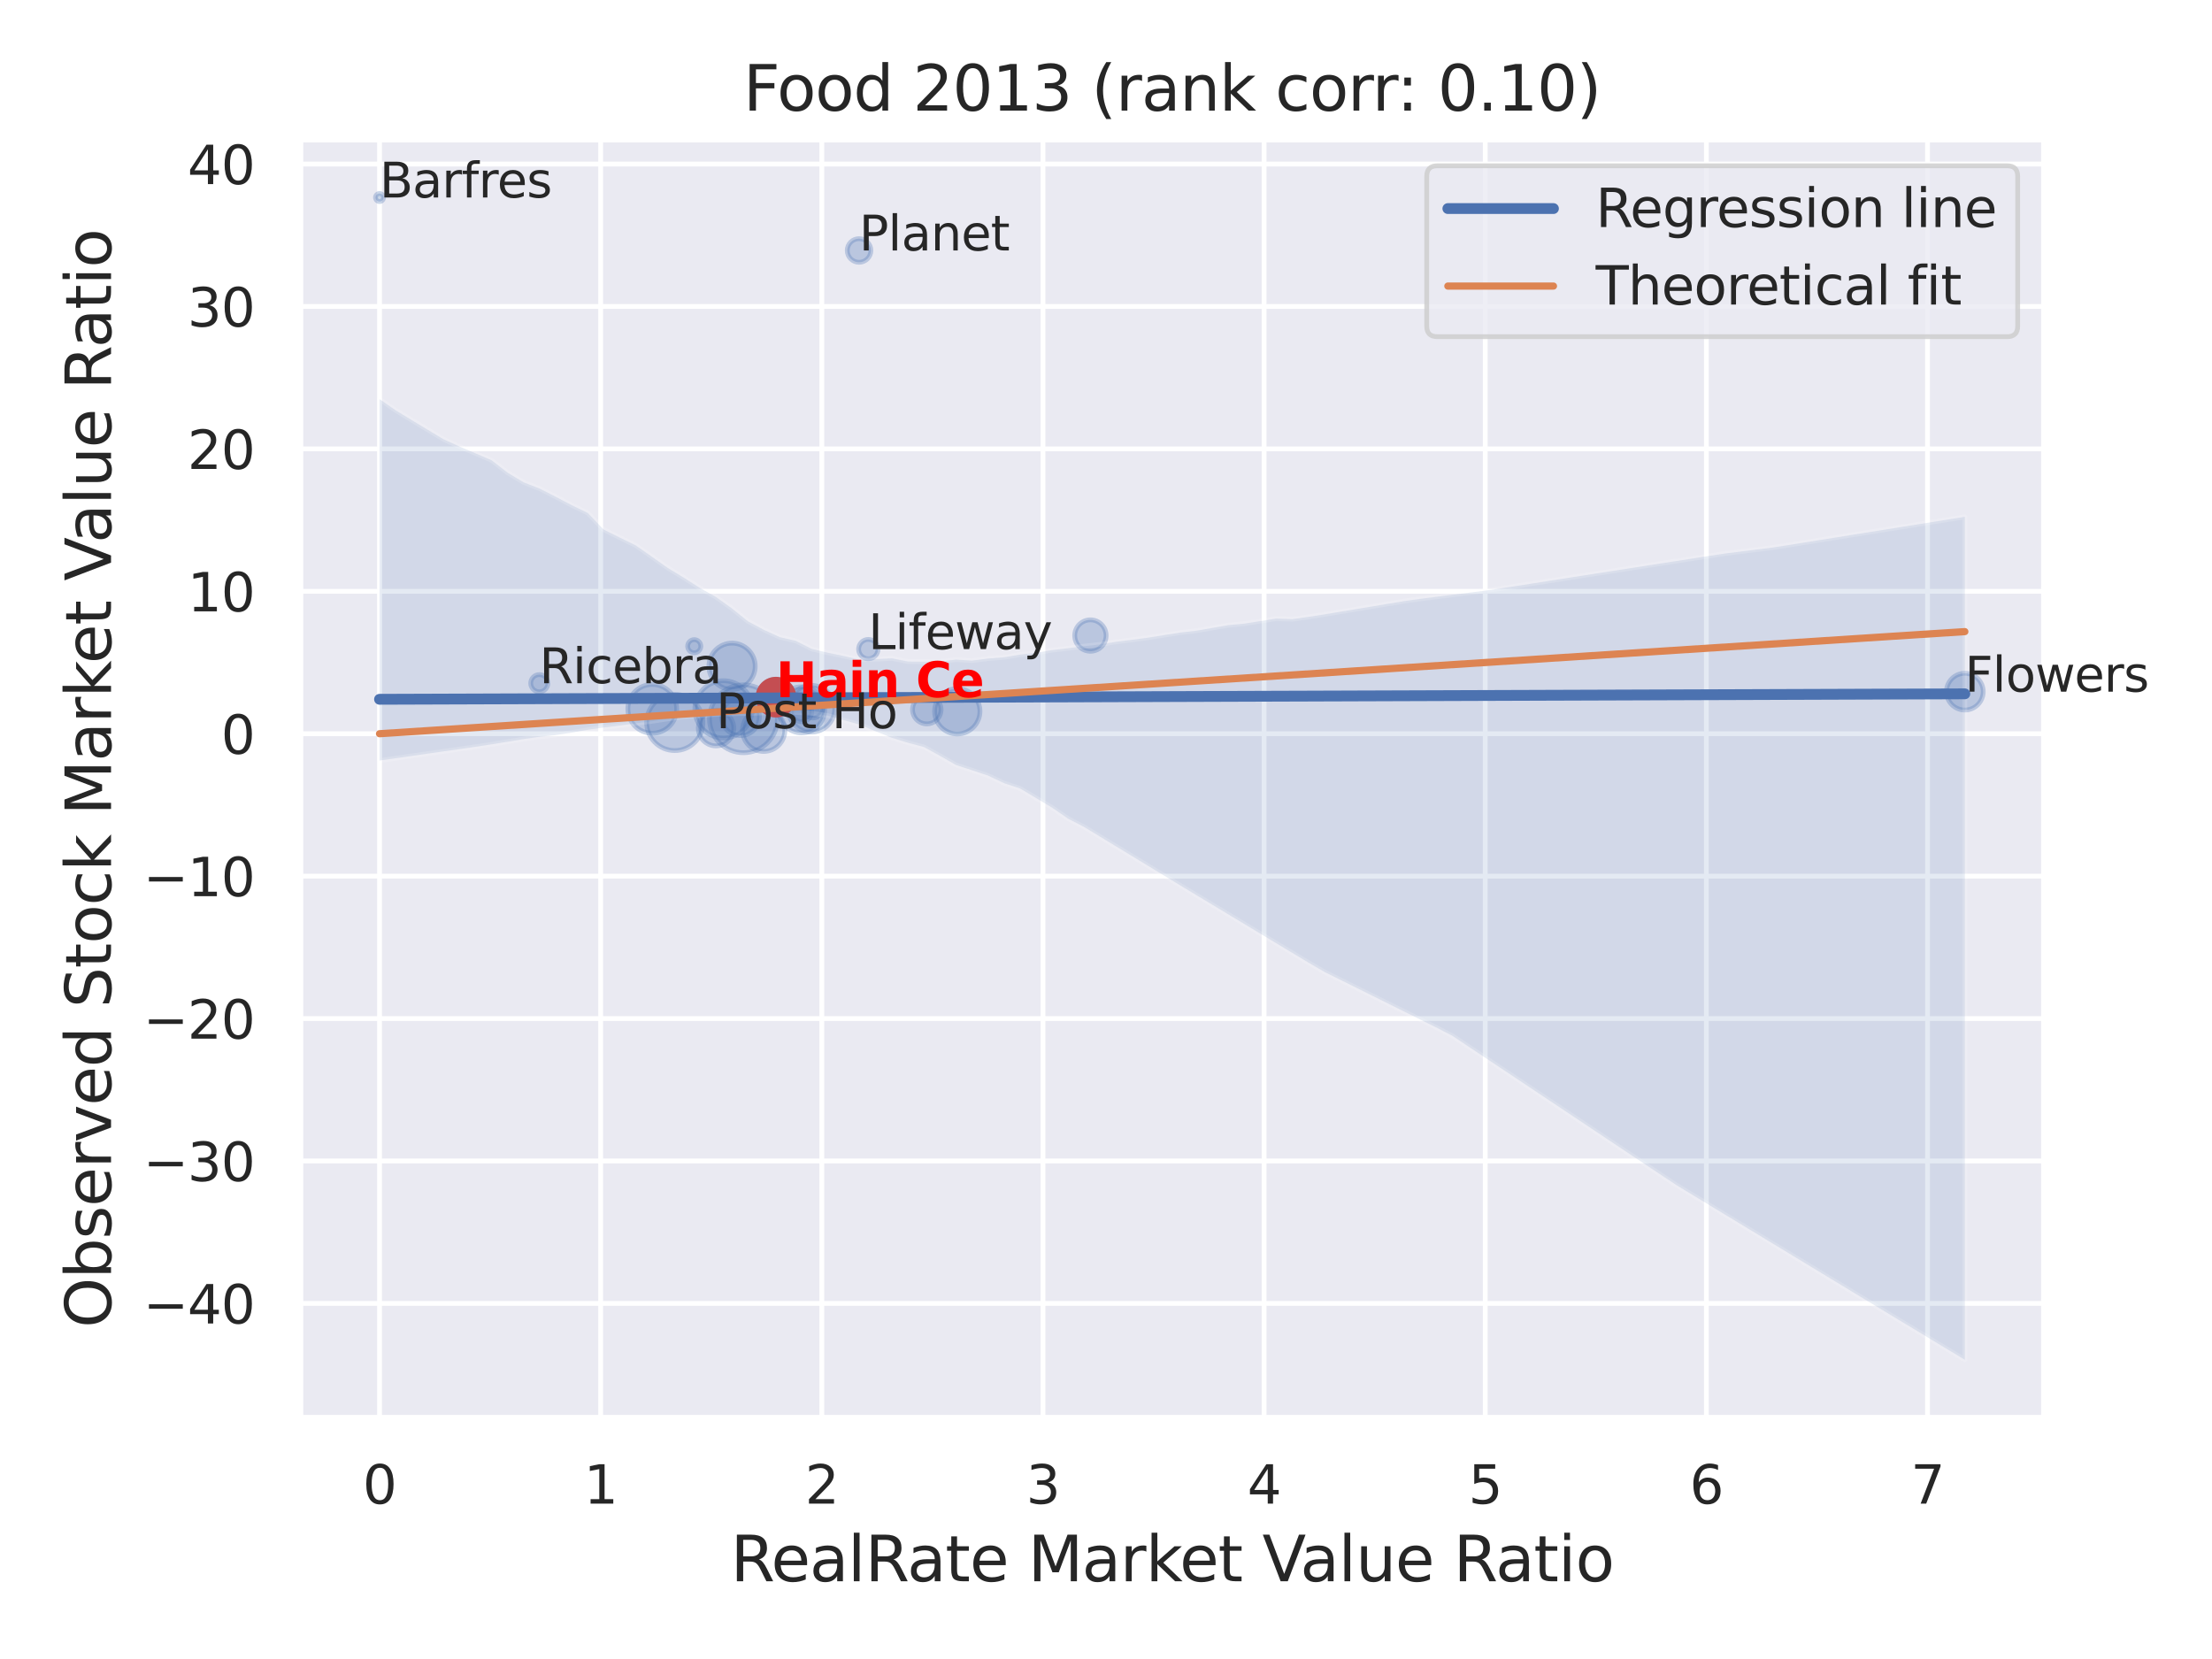 <?xml version="1.0" encoding="utf-8" standalone="no"?>
<!DOCTYPE svg PUBLIC "-//W3C//DTD SVG 1.1//EN"
  "http://www.w3.org/Graphics/SVG/1.1/DTD/svg11.dtd">
<svg xmlns:xlink="http://www.w3.org/1999/xlink" width="460.8pt" height="345.6pt" viewBox="0 0 460.8 345.6" xmlns="http://www.w3.org/2000/svg" version="1.1">
 <defs>
  <style type="text/css">*{stroke-linejoin: round; stroke-linecap: butt}</style>
 </defs>
 <g id="figure_1">
  <g id="patch_1">
   <path d="M 0 345.6 
L 460.8 345.6 
L 460.8 0 
L 0 0 
z
" style="fill: #ffffff"/>
  </g>
  <g id="axes_1">
   <g id="patch_2">
    <path d="M 62.55 295.38 
L 425.823 295.38 
L 425.823 29.04 
L 62.55 29.04 
z
" style="fill: #eaeaf2"/>
   </g>
   <g id="matplotlib.axis_1">
    <g id="xtick_1">
     <g id="line2d_1">
      <path d="M 79.062 295.38 
L 79.062 29.04 
" clip-path="url(#p6cee8048ef)" style="fill: none; stroke: #ffffff; stroke-linecap: round"/>
     </g>
     <g id="text_1">
      <!-- 0 -->
      <g style="fill: #262626" transform="translate(75.563 313.238) scale(0.11 -0.11)">
       <defs>
        <path id="DejaVuSans-30" d="M 2034 4250 
Q 1547 4250 1301 3770 
Q 1056 3291 1056 2328 
Q 1056 1369 1301 889 
Q 1547 409 2034 409 
Q 2525 409 2770 889 
Q 3016 1369 3016 2328 
Q 3016 3291 2770 3770 
Q 2525 4250 2034 4250 
z
M 2034 4750 
Q 2819 4750 3233 4129 
Q 3647 3509 3647 2328 
Q 3647 1150 3233 529 
Q 2819 -91 2034 -91 
Q 1250 -91 836 529 
Q 422 1150 422 2328 
Q 422 3509 836 4129 
Q 1250 4750 2034 4750 
z
" transform="scale(0.016)"/>
       </defs>
       <use xlink:href="#DejaVuSans-30"/>
      </g>
     </g>
    </g>
    <g id="xtick_2">
     <g id="line2d_2">
      <path d="M 125.13 295.38 
L 125.13 29.04 
" clip-path="url(#p6cee8048ef)" style="fill: none; stroke: #ffffff; stroke-linecap: round"/>
     </g>
     <g id="text_2">
      <!-- 1 -->
      <g style="fill: #262626" transform="translate(121.631 313.238) scale(0.11 -0.11)">
       <defs>
        <path id="DejaVuSans-31" d="M 794 531 
L 1825 531 
L 1825 4091 
L 703 3866 
L 703 4441 
L 1819 4666 
L 2450 4666 
L 2450 531 
L 3481 531 
L 3481 0 
L 794 0 
L 794 531 
z
" transform="scale(0.016)"/>
       </defs>
       <use xlink:href="#DejaVuSans-31"/>
      </g>
     </g>
    </g>
    <g id="xtick_3">
     <g id="line2d_3">
      <path d="M 171.198 295.38 
L 171.198 29.04 
" clip-path="url(#p6cee8048ef)" style="fill: none; stroke: #ffffff; stroke-linecap: round"/>
     </g>
     <g id="text_3">
      <!-- 2 -->
      <g style="fill: #262626" transform="translate(167.699 313.238) scale(0.11 -0.11)">
       <defs>
        <path id="DejaVuSans-32" d="M 1228 531 
L 3431 531 
L 3431 0 
L 469 0 
L 469 531 
Q 828 903 1448 1529 
Q 2069 2156 2228 2338 
Q 2531 2678 2651 2914 
Q 2772 3150 2772 3378 
Q 2772 3750 2511 3984 
Q 2250 4219 1831 4219 
Q 1534 4219 1204 4116 
Q 875 4013 500 3803 
L 500 4441 
Q 881 4594 1212 4672 
Q 1544 4750 1819 4750 
Q 2544 4750 2975 4387 
Q 3406 4025 3406 3419 
Q 3406 3131 3298 2873 
Q 3191 2616 2906 2266 
Q 2828 2175 2409 1742 
Q 1991 1309 1228 531 
z
" transform="scale(0.016)"/>
       </defs>
       <use xlink:href="#DejaVuSans-32"/>
      </g>
     </g>
    </g>
    <g id="xtick_4">
     <g id="line2d_4">
      <path d="M 217.266 295.38 
L 217.266 29.04 
" clip-path="url(#p6cee8048ef)" style="fill: none; stroke: #ffffff; stroke-linecap: round"/>
     </g>
     <g id="text_4">
      <!-- 3 -->
      <g style="fill: #262626" transform="translate(213.767 313.238) scale(0.11 -0.11)">
       <defs>
        <path id="DejaVuSans-33" d="M 2597 2516 
Q 3050 2419 3304 2112 
Q 3559 1806 3559 1356 
Q 3559 666 3084 287 
Q 2609 -91 1734 -91 
Q 1441 -91 1130 -33 
Q 819 25 488 141 
L 488 750 
Q 750 597 1062 519 
Q 1375 441 1716 441 
Q 2309 441 2620 675 
Q 2931 909 2931 1356 
Q 2931 1769 2642 2001 
Q 2353 2234 1838 2234 
L 1294 2234 
L 1294 2753 
L 1863 2753 
Q 2328 2753 2575 2939 
Q 2822 3125 2822 3475 
Q 2822 3834 2567 4026 
Q 2313 4219 1838 4219 
Q 1578 4219 1281 4162 
Q 984 4106 628 3988 
L 628 4550 
Q 988 4650 1302 4700 
Q 1616 4750 1894 4750 
Q 2613 4750 3031 4423 
Q 3450 4097 3450 3541 
Q 3450 3153 3228 2886 
Q 3006 2619 2597 2516 
z
" transform="scale(0.016)"/>
       </defs>
       <use xlink:href="#DejaVuSans-33"/>
      </g>
     </g>
    </g>
    <g id="xtick_5">
     <g id="line2d_5">
      <path d="M 263.334 295.38 
L 263.334 29.04 
" clip-path="url(#p6cee8048ef)" style="fill: none; stroke: #ffffff; stroke-linecap: round"/>
     </g>
     <g id="text_5">
      <!-- 4 -->
      <g style="fill: #262626" transform="translate(259.835 313.238) scale(0.11 -0.11)">
       <defs>
        <path id="DejaVuSans-34" d="M 2419 4116 
L 825 1625 
L 2419 1625 
L 2419 4116 
z
M 2253 4666 
L 3047 4666 
L 3047 1625 
L 3713 1625 
L 3713 1100 
L 3047 1100 
L 3047 0 
L 2419 0 
L 2419 1100 
L 313 1100 
L 313 1709 
L 2253 4666 
z
" transform="scale(0.016)"/>
       </defs>
       <use xlink:href="#DejaVuSans-34"/>
      </g>
     </g>
    </g>
    <g id="xtick_6">
     <g id="line2d_6">
      <path d="M 309.402 295.38 
L 309.402 29.04 
" clip-path="url(#p6cee8048ef)" style="fill: none; stroke: #ffffff; stroke-linecap: round"/>
     </g>
     <g id="text_6">
      <!-- 5 -->
      <g style="fill: #262626" transform="translate(305.903 313.238) scale(0.11 -0.11)">
       <defs>
        <path id="DejaVuSans-35" d="M 691 4666 
L 3169 4666 
L 3169 4134 
L 1269 4134 
L 1269 2991 
Q 1406 3038 1543 3061 
Q 1681 3084 1819 3084 
Q 2600 3084 3056 2656 
Q 3513 2228 3513 1497 
Q 3513 744 3044 326 
Q 2575 -91 1722 -91 
Q 1428 -91 1123 -41 
Q 819 9 494 109 
L 494 744 
Q 775 591 1075 516 
Q 1375 441 1709 441 
Q 2250 441 2565 725 
Q 2881 1009 2881 1497 
Q 2881 1984 2565 2268 
Q 2250 2553 1709 2553 
Q 1456 2553 1204 2497 
Q 953 2441 691 2322 
L 691 4666 
z
" transform="scale(0.016)"/>
       </defs>
       <use xlink:href="#DejaVuSans-35"/>
      </g>
     </g>
    </g>
    <g id="xtick_7">
     <g id="line2d_7">
      <path d="M 355.47 295.38 
L 355.47 29.04 
" clip-path="url(#p6cee8048ef)" style="fill: none; stroke: #ffffff; stroke-linecap: round"/>
     </g>
     <g id="text_7">
      <!-- 6 -->
      <g style="fill: #262626" transform="translate(351.971 313.238) scale(0.11 -0.11)">
       <defs>
        <path id="DejaVuSans-36" d="M 2113 2584 
Q 1688 2584 1439 2293 
Q 1191 2003 1191 1497 
Q 1191 994 1439 701 
Q 1688 409 2113 409 
Q 2538 409 2786 701 
Q 3034 994 3034 1497 
Q 3034 2003 2786 2293 
Q 2538 2584 2113 2584 
z
M 3366 4563 
L 3366 3988 
Q 3128 4100 2886 4159 
Q 2644 4219 2406 4219 
Q 1781 4219 1451 3797 
Q 1122 3375 1075 2522 
Q 1259 2794 1537 2939 
Q 1816 3084 2150 3084 
Q 2853 3084 3261 2657 
Q 3669 2231 3669 1497 
Q 3669 778 3244 343 
Q 2819 -91 2113 -91 
Q 1303 -91 875 529 
Q 447 1150 447 2328 
Q 447 3434 972 4092 
Q 1497 4750 2381 4750 
Q 2619 4750 2861 4703 
Q 3103 4656 3366 4563 
z
" transform="scale(0.016)"/>
       </defs>
       <use xlink:href="#DejaVuSans-36"/>
      </g>
     </g>
    </g>
    <g id="xtick_8">
     <g id="line2d_8">
      <path d="M 401.538 295.38 
L 401.538 29.04 
" clip-path="url(#p6cee8048ef)" style="fill: none; stroke: #ffffff; stroke-linecap: round"/>
     </g>
     <g id="text_8">
      <!-- 7 -->
      <g style="fill: #262626" transform="translate(398.039 313.238) scale(0.11 -0.11)">
       <defs>
        <path id="DejaVuSans-37" d="M 525 4666 
L 3525 4666 
L 3525 4397 
L 1831 0 
L 1172 0 
L 2766 4134 
L 525 4134 
L 525 4666 
z
" transform="scale(0.016)"/>
       </defs>
       <use xlink:href="#DejaVuSans-37"/>
      </g>
     </g>
    </g>
    <g id="text_9">
     <!-- RealRate Market Value Ratio -->
     <g style="fill: #262626" transform="translate(152.2 329.404) scale(0.13 -0.13)">
      <defs>
       <path id="DejaVuSans-52" d="M 2841 2188 
Q 3044 2119 3236 1894 
Q 3428 1669 3622 1275 
L 4263 0 
L 3584 0 
L 2988 1197 
Q 2756 1666 2539 1819 
Q 2322 1972 1947 1972 
L 1259 1972 
L 1259 0 
L 628 0 
L 628 4666 
L 2053 4666 
Q 2853 4666 3247 4331 
Q 3641 3997 3641 3322 
Q 3641 2881 3436 2590 
Q 3231 2300 2841 2188 
z
M 1259 4147 
L 1259 2491 
L 2053 2491 
Q 2509 2491 2742 2702 
Q 2975 2913 2975 3322 
Q 2975 3731 2742 3939 
Q 2509 4147 2053 4147 
L 1259 4147 
z
" transform="scale(0.016)"/>
       <path id="DejaVuSans-65" d="M 3597 1894 
L 3597 1613 
L 953 1613 
Q 991 1019 1311 708 
Q 1631 397 2203 397 
Q 2534 397 2845 478 
Q 3156 559 3463 722 
L 3463 178 
Q 3153 47 2828 -22 
Q 2503 -91 2169 -91 
Q 1331 -91 842 396 
Q 353 884 353 1716 
Q 353 2575 817 3079 
Q 1281 3584 2069 3584 
Q 2775 3584 3186 3129 
Q 3597 2675 3597 1894 
z
M 3022 2063 
Q 3016 2534 2758 2815 
Q 2500 3097 2075 3097 
Q 1594 3097 1305 2825 
Q 1016 2553 972 2059 
L 3022 2063 
z
" transform="scale(0.016)"/>
       <path id="DejaVuSans-61" d="M 2194 1759 
Q 1497 1759 1228 1600 
Q 959 1441 959 1056 
Q 959 750 1161 570 
Q 1363 391 1709 391 
Q 2188 391 2477 730 
Q 2766 1069 2766 1631 
L 2766 1759 
L 2194 1759 
z
M 3341 1997 
L 3341 0 
L 2766 0 
L 2766 531 
Q 2569 213 2275 61 
Q 1981 -91 1556 -91 
Q 1019 -91 701 211 
Q 384 513 384 1019 
Q 384 1609 779 1909 
Q 1175 2209 1959 2209 
L 2766 2209 
L 2766 2266 
Q 2766 2663 2505 2880 
Q 2244 3097 1772 3097 
Q 1472 3097 1187 3025 
Q 903 2953 641 2809 
L 641 3341 
Q 956 3463 1253 3523 
Q 1550 3584 1831 3584 
Q 2591 3584 2966 3190 
Q 3341 2797 3341 1997 
z
" transform="scale(0.016)"/>
       <path id="DejaVuSans-6c" d="M 603 4863 
L 1178 4863 
L 1178 0 
L 603 0 
L 603 4863 
z
" transform="scale(0.016)"/>
       <path id="DejaVuSans-74" d="M 1172 4494 
L 1172 3500 
L 2356 3500 
L 2356 3053 
L 1172 3053 
L 1172 1153 
Q 1172 725 1289 603 
Q 1406 481 1766 481 
L 2356 481 
L 2356 0 
L 1766 0 
Q 1100 0 847 248 
Q 594 497 594 1153 
L 594 3053 
L 172 3053 
L 172 3500 
L 594 3500 
L 594 4494 
L 1172 4494 
z
" transform="scale(0.016)"/>
       <path id="DejaVuSans-20" transform="scale(0.016)"/>
       <path id="DejaVuSans-4d" d="M 628 4666 
L 1569 4666 
L 2759 1491 
L 3956 4666 
L 4897 4666 
L 4897 0 
L 4281 0 
L 4281 4097 
L 3078 897 
L 2444 897 
L 1241 4097 
L 1241 0 
L 628 0 
L 628 4666 
z
" transform="scale(0.016)"/>
       <path id="DejaVuSans-72" d="M 2631 2963 
Q 2534 3019 2420 3045 
Q 2306 3072 2169 3072 
Q 1681 3072 1420 2755 
Q 1159 2438 1159 1844 
L 1159 0 
L 581 0 
L 581 3500 
L 1159 3500 
L 1159 2956 
Q 1341 3275 1631 3429 
Q 1922 3584 2338 3584 
Q 2397 3584 2469 3576 
Q 2541 3569 2628 3553 
L 2631 2963 
z
" transform="scale(0.016)"/>
       <path id="DejaVuSans-6b" d="M 581 4863 
L 1159 4863 
L 1159 1991 
L 2875 3500 
L 3609 3500 
L 1753 1863 
L 3688 0 
L 2938 0 
L 1159 1709 
L 1159 0 
L 581 0 
L 581 4863 
z
" transform="scale(0.016)"/>
       <path id="DejaVuSans-56" d="M 1831 0 
L 50 4666 
L 709 4666 
L 2188 738 
L 3669 4666 
L 4325 4666 
L 2547 0 
L 1831 0 
z
" transform="scale(0.016)"/>
       <path id="DejaVuSans-75" d="M 544 1381 
L 544 3500 
L 1119 3500 
L 1119 1403 
Q 1119 906 1312 657 
Q 1506 409 1894 409 
Q 2359 409 2629 706 
Q 2900 1003 2900 1516 
L 2900 3500 
L 3475 3500 
L 3475 0 
L 2900 0 
L 2900 538 
Q 2691 219 2414 64 
Q 2138 -91 1772 -91 
Q 1169 -91 856 284 
Q 544 659 544 1381 
z
M 1991 3584 
L 1991 3584 
z
" transform="scale(0.016)"/>
       <path id="DejaVuSans-69" d="M 603 3500 
L 1178 3500 
L 1178 0 
L 603 0 
L 603 3500 
z
M 603 4863 
L 1178 4863 
L 1178 4134 
L 603 4134 
L 603 4863 
z
" transform="scale(0.016)"/>
       <path id="DejaVuSans-6f" d="M 1959 3097 
Q 1497 3097 1228 2736 
Q 959 2375 959 1747 
Q 959 1119 1226 758 
Q 1494 397 1959 397 
Q 2419 397 2687 759 
Q 2956 1122 2956 1747 
Q 2956 2369 2687 2733 
Q 2419 3097 1959 3097 
z
M 1959 3584 
Q 2709 3584 3137 3096 
Q 3566 2609 3566 1747 
Q 3566 888 3137 398 
Q 2709 -91 1959 -91 
Q 1206 -91 779 398 
Q 353 888 353 1747 
Q 353 2609 779 3096 
Q 1206 3584 1959 3584 
z
" transform="scale(0.016)"/>
      </defs>
      <use xlink:href="#DejaVuSans-52"/>
      <use xlink:href="#DejaVuSans-65" x="64.982"/>
      <use xlink:href="#DejaVuSans-61" x="126.506"/>
      <use xlink:href="#DejaVuSans-6c" x="187.785"/>
      <use xlink:href="#DejaVuSans-52" x="215.568"/>
      <use xlink:href="#DejaVuSans-61" x="282.801"/>
      <use xlink:href="#DejaVuSans-74" x="344.08"/>
      <use xlink:href="#DejaVuSans-65" x="383.289"/>
      <use xlink:href="#DejaVuSans-20" x="444.812"/>
      <use xlink:href="#DejaVuSans-4d" x="476.6"/>
      <use xlink:href="#DejaVuSans-61" x="562.879"/>
      <use xlink:href="#DejaVuSans-72" x="624.158"/>
      <use xlink:href="#DejaVuSans-6b" x="665.271"/>
      <use xlink:href="#DejaVuSans-65" x="719.557"/>
      <use xlink:href="#DejaVuSans-74" x="781.08"/>
      <use xlink:href="#DejaVuSans-20" x="820.289"/>
      <use xlink:href="#DejaVuSans-56" x="852.076"/>
      <use xlink:href="#DejaVuSans-61" x="912.734"/>
      <use xlink:href="#DejaVuSans-6c" x="974.014"/>
      <use xlink:href="#DejaVuSans-75" x="1001.797"/>
      <use xlink:href="#DejaVuSans-65" x="1065.176"/>
      <use xlink:href="#DejaVuSans-20" x="1126.699"/>
      <use xlink:href="#DejaVuSans-52" x="1158.486"/>
      <use xlink:href="#DejaVuSans-61" x="1225.719"/>
      <use xlink:href="#DejaVuSans-74" x="1286.998"/>
      <use xlink:href="#DejaVuSans-69" x="1326.207"/>
      <use xlink:href="#DejaVuSans-6f" x="1353.99"/>
     </g>
    </g>
   </g>
   <g id="matplotlib.axis_2">
    <g id="ytick_1">
     <g id="line2d_9">
      <path d="M 62.55 271.522 
L 425.823 271.522 
" clip-path="url(#p6cee8048ef)" style="fill: none; stroke: #ffffff; stroke-linecap: round"/>
     </g>
     <g id="text_10">
      <!-- −40 -->
      <g style="fill: #262626" transform="translate(29.835 275.701) scale(0.11 -0.11)">
       <defs>
        <path id="DejaVuSans-2212" d="M 678 2272 
L 4684 2272 
L 4684 1741 
L 678 1741 
L 678 2272 
z
" transform="scale(0.016)"/>
       </defs>
       <use xlink:href="#DejaVuSans-2212"/>
       <use xlink:href="#DejaVuSans-34" x="83.789"/>
       <use xlink:href="#DejaVuSans-30" x="147.412"/>
      </g>
     </g>
    </g>
    <g id="ytick_2">
     <g id="line2d_10">
      <path d="M 62.55 241.853 
L 425.823 241.853 
" clip-path="url(#p6cee8048ef)" style="fill: none; stroke: #ffffff; stroke-linecap: round"/>
     </g>
     <g id="text_11">
      <!-- −30 -->
      <g style="fill: #262626" transform="translate(29.835 246.033) scale(0.11 -0.11)">
       <use xlink:href="#DejaVuSans-2212"/>
       <use xlink:href="#DejaVuSans-33" x="83.789"/>
       <use xlink:href="#DejaVuSans-30" x="147.412"/>
      </g>
     </g>
    </g>
    <g id="ytick_3">
     <g id="line2d_11">
      <path d="M 62.55 212.185 
L 425.823 212.185 
" clip-path="url(#p6cee8048ef)" style="fill: none; stroke: #ffffff; stroke-linecap: round"/>
     </g>
     <g id="text_12">
      <!-- −20 -->
      <g style="fill: #262626" transform="translate(29.835 216.364) scale(0.11 -0.11)">
       <use xlink:href="#DejaVuSans-2212"/>
       <use xlink:href="#DejaVuSans-32" x="83.789"/>
       <use xlink:href="#DejaVuSans-30" x="147.412"/>
      </g>
     </g>
    </g>
    <g id="ytick_4">
     <g id="line2d_12">
      <path d="M 62.55 182.516 
L 425.823 182.516 
" clip-path="url(#p6cee8048ef)" style="fill: none; stroke: #ffffff; stroke-linecap: round"/>
     </g>
     <g id="text_13">
      <!-- −10 -->
      <g style="fill: #262626" transform="translate(29.835 186.695) scale(0.11 -0.11)">
       <use xlink:href="#DejaVuSans-2212"/>
       <use xlink:href="#DejaVuSans-31" x="83.789"/>
       <use xlink:href="#DejaVuSans-30" x="147.412"/>
      </g>
     </g>
    </g>
    <g id="ytick_5">
     <g id="line2d_13">
      <path d="M 62.55 152.847 
L 425.823 152.847 
" clip-path="url(#p6cee8048ef)" style="fill: none; stroke: #ffffff; stroke-linecap: round"/>
     </g>
     <g id="text_14">
      <!-- 0 -->
      <g style="fill: #262626" transform="translate(46.051 157.026) scale(0.11 -0.11)">
       <use xlink:href="#DejaVuSans-30"/>
      </g>
     </g>
    </g>
    <g id="ytick_6">
     <g id="line2d_14">
      <path d="M 62.55 123.178 
L 425.823 123.178 
" clip-path="url(#p6cee8048ef)" style="fill: none; stroke: #ffffff; stroke-linecap: round"/>
     </g>
     <g id="text_15">
      <!-- 10 -->
      <g style="fill: #262626" transform="translate(39.053 127.357) scale(0.11 -0.11)">
       <use xlink:href="#DejaVuSans-31"/>
       <use xlink:href="#DejaVuSans-30" x="63.623"/>
      </g>
     </g>
    </g>
    <g id="ytick_7">
     <g id="line2d_15">
      <path d="M 62.55 93.509 
L 425.823 93.509 
" clip-path="url(#p6cee8048ef)" style="fill: none; stroke: #ffffff; stroke-linecap: round"/>
     </g>
     <g id="text_16">
      <!-- 20 -->
      <g style="fill: #262626" transform="translate(39.053 97.688) scale(0.11 -0.11)">
       <use xlink:href="#DejaVuSans-32"/>
       <use xlink:href="#DejaVuSans-30" x="63.623"/>
      </g>
     </g>
    </g>
    <g id="ytick_8">
     <g id="line2d_16">
      <path d="M 62.55 63.84 
L 425.823 63.84 
" clip-path="url(#p6cee8048ef)" style="fill: none; stroke: #ffffff; stroke-linecap: round"/>
     </g>
     <g id="text_17">
      <!-- 30 -->
      <g style="fill: #262626" transform="translate(39.053 68.02) scale(0.11 -0.11)">
       <use xlink:href="#DejaVuSans-33"/>
       <use xlink:href="#DejaVuSans-30" x="63.623"/>
      </g>
     </g>
    </g>
    <g id="ytick_9">
     <g id="line2d_17">
      <path d="M 62.55 34.172 
L 425.823 34.172 
" clip-path="url(#p6cee8048ef)" style="fill: none; stroke: #ffffff; stroke-linecap: round"/>
     </g>
     <g id="text_18">
      <!-- 40 -->
      <g style="fill: #262626" transform="translate(39.053 38.351) scale(0.11 -0.11)">
       <use xlink:href="#DejaVuSans-34"/>
       <use xlink:href="#DejaVuSans-30" x="63.623"/>
      </g>
     </g>
    </g>
    <g id="text_19">
     <!-- Observed Stock Market Value Ratio -->
     <g style="fill: #262626" transform="translate(23.131 276.612) rotate(-90) scale(0.13 -0.13)">
      <defs>
       <path id="DejaVuSans-4f" d="M 2522 4238 
Q 1834 4238 1429 3725 
Q 1025 3213 1025 2328 
Q 1025 1447 1429 934 
Q 1834 422 2522 422 
Q 3209 422 3611 934 
Q 4013 1447 4013 2328 
Q 4013 3213 3611 3725 
Q 3209 4238 2522 4238 
z
M 2522 4750 
Q 3503 4750 4090 4092 
Q 4678 3434 4678 2328 
Q 4678 1225 4090 567 
Q 3503 -91 2522 -91 
Q 1538 -91 948 565 
Q 359 1222 359 2328 
Q 359 3434 948 4092 
Q 1538 4750 2522 4750 
z
" transform="scale(0.016)"/>
       <path id="DejaVuSans-62" d="M 3116 1747 
Q 3116 2381 2855 2742 
Q 2594 3103 2138 3103 
Q 1681 3103 1420 2742 
Q 1159 2381 1159 1747 
Q 1159 1113 1420 752 
Q 1681 391 2138 391 
Q 2594 391 2855 752 
Q 3116 1113 3116 1747 
z
M 1159 2969 
Q 1341 3281 1617 3432 
Q 1894 3584 2278 3584 
Q 2916 3584 3314 3078 
Q 3713 2572 3713 1747 
Q 3713 922 3314 415 
Q 2916 -91 2278 -91 
Q 1894 -91 1617 61 
Q 1341 213 1159 525 
L 1159 0 
L 581 0 
L 581 4863 
L 1159 4863 
L 1159 2969 
z
" transform="scale(0.016)"/>
       <path id="DejaVuSans-73" d="M 2834 3397 
L 2834 2853 
Q 2591 2978 2328 3040 
Q 2066 3103 1784 3103 
Q 1356 3103 1142 2972 
Q 928 2841 928 2578 
Q 928 2378 1081 2264 
Q 1234 2150 1697 2047 
L 1894 2003 
Q 2506 1872 2764 1633 
Q 3022 1394 3022 966 
Q 3022 478 2636 193 
Q 2250 -91 1575 -91 
Q 1294 -91 989 -36 
Q 684 19 347 128 
L 347 722 
Q 666 556 975 473 
Q 1284 391 1588 391 
Q 1994 391 2212 530 
Q 2431 669 2431 922 
Q 2431 1156 2273 1281 
Q 2116 1406 1581 1522 
L 1381 1569 
Q 847 1681 609 1914 
Q 372 2147 372 2553 
Q 372 3047 722 3315 
Q 1072 3584 1716 3584 
Q 2034 3584 2315 3537 
Q 2597 3491 2834 3397 
z
" transform="scale(0.016)"/>
       <path id="DejaVuSans-76" d="M 191 3500 
L 800 3500 
L 1894 563 
L 2988 3500 
L 3597 3500 
L 2284 0 
L 1503 0 
L 191 3500 
z
" transform="scale(0.016)"/>
       <path id="DejaVuSans-64" d="M 2906 2969 
L 2906 4863 
L 3481 4863 
L 3481 0 
L 2906 0 
L 2906 525 
Q 2725 213 2448 61 
Q 2172 -91 1784 -91 
Q 1150 -91 751 415 
Q 353 922 353 1747 
Q 353 2572 751 3078 
Q 1150 3584 1784 3584 
Q 2172 3584 2448 3432 
Q 2725 3281 2906 2969 
z
M 947 1747 
Q 947 1113 1208 752 
Q 1469 391 1925 391 
Q 2381 391 2643 752 
Q 2906 1113 2906 1747 
Q 2906 2381 2643 2742 
Q 2381 3103 1925 3103 
Q 1469 3103 1208 2742 
Q 947 2381 947 1747 
z
" transform="scale(0.016)"/>
       <path id="DejaVuSans-53" d="M 3425 4513 
L 3425 3897 
Q 3066 4069 2747 4153 
Q 2428 4238 2131 4238 
Q 1616 4238 1336 4038 
Q 1056 3838 1056 3469 
Q 1056 3159 1242 3001 
Q 1428 2844 1947 2747 
L 2328 2669 
Q 3034 2534 3370 2195 
Q 3706 1856 3706 1288 
Q 3706 609 3251 259 
Q 2797 -91 1919 -91 
Q 1588 -91 1214 -16 
Q 841 59 441 206 
L 441 856 
Q 825 641 1194 531 
Q 1563 422 1919 422 
Q 2459 422 2753 634 
Q 3047 847 3047 1241 
Q 3047 1584 2836 1778 
Q 2625 1972 2144 2069 
L 1759 2144 
Q 1053 2284 737 2584 
Q 422 2884 422 3419 
Q 422 4038 858 4394 
Q 1294 4750 2059 4750 
Q 2388 4750 2728 4690 
Q 3069 4631 3425 4513 
z
" transform="scale(0.016)"/>
       <path id="DejaVuSans-63" d="M 3122 3366 
L 3122 2828 
Q 2878 2963 2633 3030 
Q 2388 3097 2138 3097 
Q 1578 3097 1268 2742 
Q 959 2388 959 1747 
Q 959 1106 1268 751 
Q 1578 397 2138 397 
Q 2388 397 2633 464 
Q 2878 531 3122 666 
L 3122 134 
Q 2881 22 2623 -34 
Q 2366 -91 2075 -91 
Q 1284 -91 818 406 
Q 353 903 353 1747 
Q 353 2603 823 3093 
Q 1294 3584 2113 3584 
Q 2378 3584 2631 3529 
Q 2884 3475 3122 3366 
z
" transform="scale(0.016)"/>
      </defs>
      <use xlink:href="#DejaVuSans-4f"/>
      <use xlink:href="#DejaVuSans-62" x="78.711"/>
      <use xlink:href="#DejaVuSans-73" x="142.188"/>
      <use xlink:href="#DejaVuSans-65" x="194.287"/>
      <use xlink:href="#DejaVuSans-72" x="255.811"/>
      <use xlink:href="#DejaVuSans-76" x="296.924"/>
      <use xlink:href="#DejaVuSans-65" x="356.104"/>
      <use xlink:href="#DejaVuSans-64" x="417.627"/>
      <use xlink:href="#DejaVuSans-20" x="481.104"/>
      <use xlink:href="#DejaVuSans-53" x="512.891"/>
      <use xlink:href="#DejaVuSans-74" x="576.367"/>
      <use xlink:href="#DejaVuSans-6f" x="615.576"/>
      <use xlink:href="#DejaVuSans-63" x="676.758"/>
      <use xlink:href="#DejaVuSans-6b" x="731.738"/>
      <use xlink:href="#DejaVuSans-20" x="789.648"/>
      <use xlink:href="#DejaVuSans-4d" x="821.436"/>
      <use xlink:href="#DejaVuSans-61" x="907.715"/>
      <use xlink:href="#DejaVuSans-72" x="968.994"/>
      <use xlink:href="#DejaVuSans-6b" x="1010.107"/>
      <use xlink:href="#DejaVuSans-65" x="1064.393"/>
      <use xlink:href="#DejaVuSans-74" x="1125.916"/>
      <use xlink:href="#DejaVuSans-20" x="1165.125"/>
      <use xlink:href="#DejaVuSans-56" x="1196.912"/>
      <use xlink:href="#DejaVuSans-61" x="1257.57"/>
      <use xlink:href="#DejaVuSans-6c" x="1318.85"/>
      <use xlink:href="#DejaVuSans-75" x="1346.633"/>
      <use xlink:href="#DejaVuSans-65" x="1410.012"/>
      <use xlink:href="#DejaVuSans-20" x="1471.535"/>
      <use xlink:href="#DejaVuSans-52" x="1503.322"/>
      <use xlink:href="#DejaVuSans-61" x="1570.555"/>
      <use xlink:href="#DejaVuSans-74" x="1631.834"/>
      <use xlink:href="#DejaVuSans-69" x="1671.043"/>
      <use xlink:href="#DejaVuSans-6f" x="1698.826"/>
     </g>
    </g>
   </g>
   <g id="PathCollection_1">
    <path d="M 169.31 149.569 
C 169.88 149.569 170.426 149.343 170.829 148.94 
C 171.231 148.538 171.458 147.991 171.458 147.422 
C 171.458 146.853 171.231 146.306 170.829 145.904 
C 170.426 145.501 169.88 145.275 169.31 145.275 
C 168.741 145.275 168.195 145.501 167.792 145.904 
C 167.389 146.306 167.163 146.853 167.163 147.422 
C 167.163 147.991 167.389 148.538 167.792 148.94 
C 168.195 149.343 168.741 149.569 169.31 149.569 
z
" clip-path="url(#p6cee8048ef)" style="fill: #4c72b0; fill-opacity: 0.3; stroke: #4c72b0; stroke-opacity: 0.3"/>
    <path d="M 135.882 152.749 
C 137.231 152.749 138.525 152.213 139.478 151.259 
C 140.432 150.305 140.968 149.012 140.968 147.663 
C 140.968 146.314 140.432 145.021 139.478 144.067 
C 138.525 143.113 137.231 142.577 135.882 142.577 
C 134.534 142.577 133.24 143.113 132.286 144.067 
C 131.333 145.021 130.797 146.314 130.797 147.663 
C 130.797 149.012 131.333 150.305 132.286 151.259 
C 133.24 152.213 134.534 152.749 135.882 152.749 
z
" clip-path="url(#p6cee8048ef)" style="fill: #4c72b0; fill-opacity: 0.3; stroke: #4c72b0; stroke-opacity: 0.3"/>
    <path d="M 140.569 156.357 
C 142.123 156.357 143.614 155.74 144.713 154.641 
C 145.813 153.541 146.43 152.05 146.43 150.496 
C 146.43 148.941 145.813 147.45 144.713 146.351 
C 143.614 145.252 142.123 144.634 140.569 144.634 
C 139.014 144.634 137.523 145.252 136.424 146.351 
C 135.324 147.45 134.707 148.941 134.707 150.496 
C 134.707 152.05 135.324 153.541 136.424 154.641 
C 137.523 155.74 139.014 156.357 140.569 156.357 
z
" clip-path="url(#p6cee8048ef)" style="fill: #4c72b0; fill-opacity: 0.3; stroke: #4c72b0; stroke-opacity: 0.3"/>
    <path d="M 150.728 153.744 
C 152.311 153.744 153.829 153.115 154.948 151.995 
C 156.067 150.876 156.696 149.358 156.696 147.775 
C 156.696 146.192 156.067 144.674 154.948 143.555 
C 153.829 142.436 152.311 141.807 150.728 141.807 
C 149.145 141.807 147.627 142.436 146.507 143.555 
C 145.388 144.674 144.759 146.192 144.759 147.775 
C 144.759 149.358 145.388 150.876 146.507 151.995 
C 147.627 153.115 149.145 153.744 150.728 153.744 
z
" clip-path="url(#p6cee8048ef)" style="fill: #4c72b0; fill-opacity: 0.3; stroke: #4c72b0; stroke-opacity: 0.3"/>
    <path d="M 152.501 143.618 
C 153.78 143.618 155.006 143.11 155.911 142.206 
C 156.815 141.301 157.323 140.075 157.323 138.796 
C 157.323 137.517 156.815 136.291 155.911 135.386 
C 155.006 134.482 153.78 133.974 152.501 133.974 
C 151.222 133.974 149.996 134.482 149.091 135.386 
C 148.187 136.291 147.679 137.517 147.679 138.796 
C 147.679 140.075 148.187 141.301 149.091 142.206 
C 149.996 143.11 151.222 143.618 152.501 143.618 
z
" clip-path="url(#p6cee8048ef)" style="fill: #4c72b0; fill-opacity: 0.3; stroke: #4c72b0; stroke-opacity: 0.3"/>
    <path d="M 227.155 135.668 
C 228.022 135.668 228.854 135.323 229.468 134.71 
C 230.081 134.096 230.426 133.264 230.426 132.397 
C 230.426 131.53 230.081 130.698 229.468 130.084 
C 228.854 129.471 228.022 129.126 227.155 129.126 
C 226.288 129.126 225.456 129.471 224.842 130.084 
C 224.229 130.698 223.884 131.53 223.884 132.397 
C 223.884 133.264 224.229 134.096 224.842 134.71 
C 225.456 135.323 226.288 135.668 227.155 135.668 
z
" clip-path="url(#p6cee8048ef)" style="fill: #4c72b0; fill-opacity: 0.3; stroke: #4c72b0; stroke-opacity: 0.3"/>
    <path d="M 159.09 156.541 
C 160.259 156.541 161.38 156.077 162.206 155.25 
C 163.032 154.424 163.497 153.303 163.497 152.134 
C 163.497 150.966 163.032 149.845 162.206 149.018 
C 161.38 148.192 160.259 147.728 159.09 147.728 
C 157.921 147.728 156.801 148.192 155.974 149.018 
C 155.148 149.845 154.683 150.966 154.683 152.134 
C 154.683 153.303 155.148 154.424 155.974 155.25 
C 156.801 156.077 157.921 156.541 159.09 156.541 
z
" clip-path="url(#p6cee8048ef)" style="fill: #4c72b0; fill-opacity: 0.3; stroke: #4c72b0; stroke-opacity: 0.3"/>
    <path d="M 166.989 152.669 
C 168.262 152.669 169.483 152.163 170.384 151.263 
C 171.284 150.363 171.79 149.142 171.79 147.869 
C 171.79 146.595 171.284 145.374 170.384 144.474 
C 169.483 143.574 168.262 143.068 166.989 143.068 
C 165.716 143.068 164.495 143.574 163.594 144.474 
C 162.694 145.374 162.188 146.595 162.188 147.869 
C 162.188 149.142 162.694 150.363 163.594 151.263 
C 164.495 152.163 165.716 152.669 166.989 152.669 
z
" clip-path="url(#p6cee8048ef)" style="fill: #4c72b0; fill-opacity: 0.3; stroke: #4c72b0; stroke-opacity: 0.3"/>
    <path d="M 193.067 150.798 
C 193.856 150.798 194.612 150.485 195.169 149.928 
C 195.727 149.37 196.04 148.614 196.04 147.826 
C 196.04 147.038 195.727 146.282 195.169 145.724 
C 194.612 145.167 193.856 144.854 193.067 144.854 
C 192.279 144.854 191.523 145.167 190.966 145.724 
C 190.408 146.282 190.095 147.038 190.095 147.826 
C 190.095 148.614 190.408 149.37 190.966 149.928 
C 191.523 150.485 192.279 150.798 193.067 150.798 
z
" clip-path="url(#p6cee8048ef)" style="fill: #4c72b0; fill-opacity: 0.3; stroke: #4c72b0; stroke-opacity: 0.3"/>
    <path d="M 144.624 135.987 
C 144.987 135.987 145.336 135.842 145.593 135.585 
C 145.85 135.328 145.994 134.98 145.994 134.617 
C 145.994 134.253 145.85 133.905 145.593 133.648 
C 145.336 133.391 144.987 133.246 144.624 133.246 
C 144.261 133.246 143.912 133.391 143.655 133.648 
C 143.398 133.905 143.254 134.253 143.254 134.617 
C 143.254 134.98 143.398 135.328 143.655 135.585 
C 143.912 135.842 144.261 135.987 144.624 135.987 
z
" clip-path="url(#p6cee8048ef)" style="fill: #4c72b0; fill-opacity: 0.3; stroke: #4c72b0; stroke-opacity: 0.3"/>
    <path d="M 169.031 152.504 
C 170.321 152.504 171.558 151.991 172.471 151.079 
C 173.383 150.167 173.895 148.929 173.895 147.639 
C 173.895 146.349 173.383 145.112 172.471 144.2 
C 171.558 143.288 170.321 142.775 169.031 142.775 
C 167.741 142.775 166.504 143.288 165.592 144.2 
C 164.679 145.112 164.167 146.349 164.167 147.639 
C 164.167 148.929 164.679 150.167 165.592 151.079 
C 166.504 151.991 167.741 152.504 169.031 152.504 
z
" clip-path="url(#p6cee8048ef)" style="fill: #4c72b0; fill-opacity: 0.3; stroke: #4c72b0; stroke-opacity: 0.3"/>
    <path d="M 180.887 137.244 
C 181.423 137.244 181.937 137.031 182.316 136.652 
C 182.695 136.273 182.908 135.759 182.908 135.223 
C 182.908 134.687 182.695 134.173 182.316 133.794 
C 181.937 133.415 181.423 133.203 180.887 133.203 
C 180.351 133.203 179.837 133.415 179.458 133.794 
C 179.079 134.173 178.866 134.687 178.866 135.223 
C 178.866 135.759 179.079 136.273 179.458 136.652 
C 179.837 137.031 180.351 137.244 180.887 137.244 
z
" clip-path="url(#p6cee8048ef)" style="fill: #4c72b0; fill-opacity: 0.3; stroke: #4c72b0; stroke-opacity: 0.3"/>
    <path d="M 161.643 148.962 
C 162.633 148.962 163.583 148.569 164.283 147.869 
C 164.983 147.168 165.377 146.218 165.377 145.228 
C 165.377 144.238 164.983 143.288 164.283 142.588 
C 163.583 141.888 162.633 141.494 161.643 141.494 
C 160.653 141.494 159.703 141.888 159.003 142.588 
C 158.302 143.288 157.909 144.238 157.909 145.228 
C 157.909 146.218 158.302 147.168 159.003 147.869 
C 159.703 148.569 160.653 148.962 161.643 148.962 
z
" clip-path="url(#p6cee8048ef)" style="fill: #4c72b0; fill-opacity: 0.3; stroke: #4c72b0; stroke-opacity: 0.3"/>
    <path d="M 166.978 150.355 
C 167.539 150.355 168.077 150.132 168.474 149.735 
C 168.87 149.339 169.093 148.8 169.093 148.239 
C 169.093 147.678 168.87 147.14 168.474 146.743 
C 168.077 146.346 167.539 146.124 166.978 146.124 
C 166.417 146.124 165.878 146.346 165.482 146.743 
C 165.085 147.14 164.862 147.678 164.862 148.239 
C 164.862 148.8 165.085 149.339 165.482 149.735 
C 165.878 150.132 166.417 150.355 166.978 150.355 
z
" clip-path="url(#p6cee8048ef)" style="fill: #4c72b0; fill-opacity: 0.3; stroke: #4c72b0; stroke-opacity: 0.3"/>
    <path d="M 199.42 152.896 
C 200.672 152.896 201.873 152.399 202.759 151.513 
C 203.644 150.628 204.142 149.426 204.142 148.174 
C 204.142 146.922 203.644 145.721 202.759 144.835 
C 201.873 143.95 200.672 143.452 199.42 143.452 
C 198.168 143.452 196.966 143.95 196.081 144.835 
C 195.195 145.721 194.698 146.922 194.698 148.174 
C 194.698 149.426 195.195 150.628 196.081 151.513 
C 196.966 152.399 198.168 152.896 199.42 152.896 
z
" clip-path="url(#p6cee8048ef)" style="fill: #4c72b0; fill-opacity: 0.3; stroke: #4c72b0; stroke-opacity: 0.3"/>
    <path d="M 112.35 144.118 
C 112.825 144.118 113.28 143.929 113.616 143.593 
C 113.952 143.257 114.141 142.802 114.141 142.327 
C 114.141 141.851 113.952 141.396 113.616 141.06 
C 113.28 140.724 112.825 140.535 112.35 140.535 
C 111.875 140.535 111.419 140.724 111.083 141.06 
C 110.747 141.396 110.558 141.851 110.558 142.327 
C 110.558 142.802 110.747 143.257 111.083 143.593 
C 111.419 143.929 111.875 144.118 112.35 144.118 
z
" clip-path="url(#p6cee8048ef)" style="fill: #4c72b0; fill-opacity: 0.3; stroke: #4c72b0; stroke-opacity: 0.3"/>
    <path d="M 154.875 156.806 
C 156.75 156.806 158.549 156.061 159.875 154.735 
C 161.201 153.409 161.946 151.61 161.946 149.735 
C 161.946 147.86 161.201 146.061 159.875 144.735 
C 158.549 143.409 156.75 142.664 154.875 142.664 
C 153 142.664 151.201 143.409 149.875 144.735 
C 148.549 146.061 147.804 147.86 147.804 149.735 
C 147.804 151.61 148.549 153.409 149.875 154.735 
C 151.201 156.061 153 156.806 154.875 156.806 
z
" clip-path="url(#p6cee8048ef)" style="fill: #4c72b0; fill-opacity: 0.3; stroke: #4c72b0; stroke-opacity: 0.3"/>
    <path d="M 178.959 54.639 
C 179.611 54.639 180.237 54.379 180.699 53.918 
C 181.16 53.456 181.419 52.831 181.419 52.178 
C 181.419 51.525 181.16 50.899 180.699 50.438 
C 180.237 49.977 179.611 49.717 178.959 49.717 
C 178.306 49.717 177.68 49.977 177.219 50.438 
C 176.758 50.899 176.498 51.525 176.498 52.178 
C 176.498 52.831 176.758 53.456 177.219 53.918 
C 177.68 54.379 178.306 54.639 178.959 54.639 
z
" clip-path="url(#p6cee8048ef)" style="fill: #4c72b0; fill-opacity: 0.3; stroke: #4c72b0; stroke-opacity: 0.3"/>
    <path d="M 409.31 147.911 
C 410.325 147.911 411.298 147.508 412.016 146.79 
C 412.733 146.073 413.136 145.099 413.136 144.085 
C 413.136 143.07 412.733 142.097 412.016 141.379 
C 411.298 140.662 410.325 140.259 409.31 140.259 
C 408.296 140.259 407.322 140.662 406.605 141.379 
C 405.887 142.097 405.484 143.07 405.484 144.085 
C 405.484 145.099 405.887 146.073 406.605 146.79 
C 407.322 147.508 408.296 147.911 409.31 147.911 
z
" clip-path="url(#p6cee8048ef)" style="fill: #4c72b0; fill-opacity: 0.3; stroke: #4c72b0; stroke-opacity: 0.3"/>
    <path d="M 154.259 153.231 
C 155.304 153.231 156.307 152.816 157.046 152.077 
C 157.786 151.337 158.201 150.335 158.201 149.289 
C 158.201 148.244 157.786 147.241 157.046 146.502 
C 156.307 145.762 155.304 145.347 154.259 145.347 
C 153.213 145.347 152.21 145.762 151.471 146.502 
C 150.732 147.241 150.317 148.244 150.317 149.289 
C 150.317 150.335 150.732 151.337 151.471 152.077 
C 152.21 152.816 153.213 153.231 154.259 153.231 
z
" clip-path="url(#p6cee8048ef)" style="fill: #4c72b0; fill-opacity: 0.3; stroke: #4c72b0; stroke-opacity: 0.3"/>
    <path d="M 79.062 41.981 
C 79.284 41.981 79.496 41.893 79.652 41.736 
C 79.809 41.58 79.897 41.368 79.897 41.146 
C 79.897 40.925 79.809 40.713 79.652 40.556 
C 79.496 40.4 79.284 40.312 79.062 40.312 
C 78.841 40.312 78.629 40.4 78.472 40.556 
C 78.316 40.713 78.228 40.925 78.228 41.146 
C 78.228 41.368 78.316 41.58 78.472 41.736 
C 78.629 41.893 78.841 41.981 79.062 41.981 
z
" clip-path="url(#p6cee8048ef)" style="fill: #4c72b0; fill-opacity: 0.3; stroke: #4c72b0; stroke-opacity: 0.3"/>
    <path d="M 149.17 155.388 
C 150.148 155.388 151.087 155 151.779 154.308 
C 152.47 153.616 152.859 152.678 152.859 151.699 
C 152.859 150.721 152.47 149.783 151.779 149.091 
C 151.087 148.399 150.148 148.01 149.17 148.01 
C 148.192 148.01 147.253 148.399 146.562 149.091 
C 145.87 149.783 145.481 150.721 145.481 151.699 
C 145.481 152.678 145.87 153.616 146.562 154.308 
C 147.253 155 148.192 155.388 149.17 155.388 
z
" clip-path="url(#p6cee8048ef)" style="fill: #4c72b0; fill-opacity: 0.3; stroke: #4c72b0; stroke-opacity: 0.3"/>
   </g>
   <g id="PolyCollection_1">
    <defs>
     <path id="mdff7212833" d="M 79.062 -262.455 
L 79.062 -187.164 
L 82.398 -187.642 
L 85.734 -188.12 
L 89.07 -188.598 
L 92.406 -189.076 
L 95.742 -189.554 
L 99.077 -190.032 
L 102.413 -190.543 
L 105.749 -191.089 
L 109.085 -191.636 
L 112.421 -192.123 
L 115.757 -192.475 
L 119.092 -192.979 
L 122.428 -193.574 
L 125.764 -194.047 
L 129.1 -194.451 
L 132.436 -194.918 
L 135.772 -195.34 
L 139.107 -195.848 
L 142.443 -196.287 
L 145.779 -196.565 
L 149.115 -196.762 
L 152.451 -196.904 
L 155.787 -197.003 
L 159.123 -197.091 
L 162.458 -197.158 
L 165.794 -197.19 
L 169.13 -197.016 
L 172.466 -196.522 
L 175.802 -195.575 
L 179.138 -194.634 
L 182.473 -193.231 
L 185.809 -191.898 
L 189.145 -190.873 
L 192.481 -189.982 
L 195.817 -188.143 
L 199.153 -186.239 
L 202.488 -185.135 
L 205.824 -184.034 
L 209.16 -182.453 
L 212.496 -181.344 
L 215.832 -179.354 
L 219.168 -177.353 
L 222.503 -175.056 
L 225.839 -173.327 
L 229.175 -171.3 
L 232.511 -169.273 
L 235.847 -167.246 
L 239.183 -165.219 
L 242.518 -163.192 
L 245.854 -161.165 
L 249.19 -159.149 
L 252.526 -157.14 
L 255.862 -155.132 
L 259.198 -153.124 
L 262.533 -151.115 
L 265.869 -149.107 
L 269.205 -147.099 
L 272.541 -145.09 
L 275.877 -143.142 
L 279.213 -141.486 
L 282.548 -139.83 
L 285.884 -138.173 
L 289.22 -136.517 
L 292.556 -134.861 
L 295.892 -133.204 
L 299.228 -131.548 
L 302.564 -129.814 
L 305.899 -127.59 
L 309.235 -125.367 
L 312.571 -123.143 
L 315.907 -120.92 
L 319.243 -118.696 
L 322.579 -116.473 
L 325.914 -114.249 
L 329.25 -112.026 
L 332.586 -109.802 
L 335.922 -107.579 
L 339.258 -105.355 
L 342.594 -103.131 
L 345.929 -100.908 
L 349.265 -98.693 
L 352.601 -96.67 
L 355.937 -94.647 
L 359.273 -92.624 
L 362.609 -90.601 
L 365.944 -88.578 
L 369.28 -86.555 
L 372.616 -84.532 
L 375.952 -82.509 
L 379.288 -80.487 
L 382.624 -78.464 
L 385.959 -76.441 
L 389.295 -74.421 
L 392.631 -72.405 
L 395.967 -70.389 
L 399.303 -68.374 
L 402.639 -66.358 
L 405.974 -64.342 
L 409.31 -62.326 
L 409.31 -237.936 
L 409.31 -237.936 
L 405.974 -237.401 
L 402.639 -236.867 
L 399.303 -236.333 
L 395.967 -235.798 
L 392.631 -235.264 
L 389.295 -234.73 
L 385.959 -234.196 
L 382.624 -233.661 
L 379.288 -233.127 
L 375.952 -232.593 
L 372.616 -232.058 
L 369.28 -231.535 
L 365.944 -231.118 
L 362.609 -230.701 
L 359.273 -230.284 
L 355.937 -229.771 
L 352.601 -229.252 
L 349.265 -228.733 
L 345.929 -228.214 
L 342.594 -227.695 
L 339.258 -227.176 
L 335.922 -226.657 
L 332.586 -226.138 
L 329.25 -225.618 
L 325.914 -225.096 
L 322.579 -224.573 
L 319.243 -224.05 
L 315.907 -223.528 
L 312.571 -223.005 
L 309.235 -222.535 
L 305.899 -222.114 
L 302.564 -221.692 
L 299.228 -221.271 
L 295.892 -220.849 
L 292.556 -220.382 
L 289.22 -219.827 
L 285.884 -219.272 
L 282.548 -218.717 
L 279.213 -218.162 
L 275.877 -217.606 
L 272.541 -217.087 
L 269.205 -216.612 
L 265.869 -216.738 
L 262.533 -216.211 
L 259.198 -215.684 
L 255.862 -215.365 
L 252.526 -214.785 
L 249.19 -214.204 
L 245.854 -213.824 
L 242.518 -213.294 
L 239.183 -212.762 
L 235.847 -212.316 
L 232.511 -211.903 
L 229.175 -211.359 
L 225.839 -210.998 
L 222.503 -210.562 
L 219.168 -210.165 
L 215.832 -209.608 
L 212.496 -209.231 
L 209.16 -208.67 
L 205.824 -208.411 
L 202.488 -207.982 
L 199.153 -208.193 
L 195.817 -207.781 
L 192.481 -207.75 
L 189.145 -207.792 
L 185.809 -208.458 
L 182.473 -208.292 
L 179.138 -208.164 
L 175.802 -208.925 
L 172.466 -209.624 
L 169.13 -210.406 
L 165.794 -212.094 
L 162.458 -212.865 
L 159.123 -214.395 
L 155.787 -216.185 
L 152.451 -218.868 
L 149.115 -221.259 
L 145.779 -223.127 
L 142.443 -225.262 
L 139.107 -227.294 
L 135.772 -229.647 
L 132.436 -231.984 
L 129.1 -233.615 
L 125.764 -235.27 
L 122.428 -238.748 
L 119.092 -240.362 
L 115.757 -242.119 
L 112.421 -243.812 
L 109.085 -245.12 
L 105.749 -247.127 
L 102.413 -249.712 
L 99.077 -251.148 
L 95.742 -252.571 
L 92.406 -254.088 
L 89.07 -256.093 
L 85.734 -258.108 
L 82.398 -260.137 
L 79.062 -262.455 
z
" style="stroke: #ffffff; stroke-opacity: 0.15"/>
    </defs>
    <g clip-path="url(#p6cee8048ef)">
     <use xlink:href="#mdff7212833" x="0" y="345.6" style="fill: #4c72b0; fill-opacity: 0.15; stroke: #ffffff; stroke-opacity: 0.15"/>
    </g>
   </g>
   <g id="PathCollection_2">
    <defs>
     <path id="m6a460ba673" d="M 0 3.734 
C 0.99 3.734 1.94 3.34 2.64 2.64 
C 3.34 1.94 3.734 0.99 3.734 0 
C 3.734 -0.99 3.34 -1.94 2.64 -2.64 
C 1.94 -3.34 0.99 -3.734 0 -3.734 
C -0.99 -3.734 -1.94 -3.34 -2.64 -2.64 
C -3.34 -1.94 -3.734 -0.99 -3.734 0 
C -3.734 0.99 -3.34 1.94 -2.64 2.64 
C -1.94 3.34 -0.99 3.734 0 3.734 
z
" style="stroke: #c44e52"/>
    </defs>
    <g clip-path="url(#p6cee8048ef)">
     <use xlink:href="#m6a460ba673" x="161.643" y="145.228" style="fill: #c44e52; stroke: #c44e52"/>
    </g>
   </g>
   <g id="line2d_18">
    <path d="M 79.062 145.675 
L 82.398 145.663 
L 85.734 145.652 
L 89.07 145.641 
L 92.406 145.629 
L 95.742 145.618 
L 99.077 145.606 
L 102.413 145.595 
L 105.749 145.583 
L 109.085 145.572 
L 112.421 145.56 
L 115.757 145.549 
L 119.092 145.537 
L 122.428 145.526 
L 125.764 145.514 
L 129.1 145.503 
L 132.436 145.491 
L 135.772 145.48 
L 139.107 145.468 
L 142.443 145.457 
L 145.779 145.445 
L 149.115 145.434 
L 152.451 145.423 
L 155.787 145.411 
L 159.123 145.4 
L 162.458 145.388 
L 165.794 145.377 
L 169.13 145.365 
L 172.466 145.354 
L 175.802 145.342 
L 179.138 145.331 
L 182.473 145.319 
L 185.809 145.308 
L 189.145 145.296 
L 192.481 145.285 
L 195.817 145.273 
L 199.153 145.262 
L 202.488 145.25 
L 205.824 145.239 
L 209.16 145.228 
L 212.496 145.216 
L 215.832 145.205 
L 219.168 145.193 
L 222.503 145.182 
L 225.839 145.17 
L 229.175 145.159 
L 232.511 145.147 
L 235.847 145.136 
L 239.183 145.124 
L 242.518 145.113 
L 245.854 145.101 
L 249.19 145.09 
L 252.526 145.078 
L 255.862 145.067 
L 259.198 145.055 
L 262.533 145.044 
L 265.869 145.032 
L 269.205 145.021 
L 272.541 145.01 
L 275.877 144.998 
L 279.213 144.987 
L 282.548 144.975 
L 285.884 144.964 
L 289.22 144.952 
L 292.556 144.941 
L 295.892 144.929 
L 299.228 144.918 
L 302.564 144.906 
L 305.899 144.895 
L 309.235 144.883 
L 312.571 144.872 
L 315.907 144.86 
L 319.243 144.849 
L 322.579 144.837 
L 325.914 144.826 
L 329.25 144.814 
L 332.586 144.803 
L 335.922 144.792 
L 339.258 144.78 
L 342.594 144.769 
L 345.929 144.757 
L 349.265 144.746 
L 352.601 144.734 
L 355.937 144.723 
L 359.273 144.711 
L 362.609 144.7 
L 365.944 144.688 
L 369.28 144.677 
L 372.616 144.665 
L 375.952 144.654 
L 379.288 144.642 
L 382.624 144.631 
L 385.959 144.619 
L 389.295 144.608 
L 392.631 144.596 
L 395.967 144.585 
L 399.303 144.574 
L 402.639 144.562 
L 405.974 144.551 
L 409.31 144.539 
" clip-path="url(#p6cee8048ef)" style="fill: none; stroke: #4c72b0; stroke-width: 2.25; stroke-linecap: round"/>
   </g>
   <g id="line2d_19">
    <path d="M 169.31 147.035 
L 135.882 149.188 
L 140.569 148.886 
L 150.728 148.231 
L 152.501 148.117 
L 227.155 143.309 
L 159.09 147.693 
L 166.989 147.184 
L 193.067 145.505 
L 144.624 148.625 
L 169.031 147.053 
L 180.887 146.289 
L 161.643 147.529 
L 166.978 147.185 
L 199.42 145.096 
L 112.35 150.703 
L 154.875 147.964 
L 178.959 146.413 
L 409.31 131.578 
L 154.259 148.004 
L 79.062 152.847 
L 149.17 148.332 
" clip-path="url(#p6cee8048ef)" style="fill: none; stroke: #dd8452; stroke-width: 1.5; stroke-linecap: round"/>
   </g>
   <g id="patch_3">
    <path d="M 62.55 295.38 
L 62.55 29.04 
" style="fill: none; stroke: #ffffff; stroke-width: 1.25; stroke-linejoin: miter; stroke-linecap: square"/>
   </g>
   <g id="patch_4">
    <path d="M 425.823 295.38 
L 425.823 29.04 
" style="fill: none; stroke: #ffffff; stroke-width: 1.25; stroke-linejoin: miter; stroke-linecap: square"/>
   </g>
   <g id="patch_5">
    <path d="M 62.55 295.38 
L 425.823 295.38 
" style="fill: none; stroke: #ffffff; stroke-width: 1.25; stroke-linejoin: miter; stroke-linecap: square"/>
   </g>
   <g id="patch_6">
    <path d="M 62.55 29.04 
L 425.823 29.04 
" style="fill: none; stroke: #ffffff; stroke-width: 1.25; stroke-linejoin: miter; stroke-linecap: square"/>
   </g>
   <g id="text_20">
    <!-- Lifeway -->
    <g style="fill: #262626" transform="translate(180.887 135.223) scale(0.1 -0.1)">
     <defs>
      <path id="DejaVuSans-4c" d="M 628 4666 
L 1259 4666 
L 1259 531 
L 3531 531 
L 3531 0 
L 628 0 
L 628 4666 
z
" transform="scale(0.016)"/>
      <path id="DejaVuSans-66" d="M 2375 4863 
L 2375 4384 
L 1825 4384 
Q 1516 4384 1395 4259 
Q 1275 4134 1275 3809 
L 1275 3500 
L 2222 3500 
L 2222 3053 
L 1275 3053 
L 1275 0 
L 697 0 
L 697 3053 
L 147 3053 
L 147 3500 
L 697 3500 
L 697 3744 
Q 697 4328 969 4595 
Q 1241 4863 1831 4863 
L 2375 4863 
z
" transform="scale(0.016)"/>
      <path id="DejaVuSans-77" d="M 269 3500 
L 844 3500 
L 1563 769 
L 2278 3500 
L 2956 3500 
L 3675 769 
L 4391 3500 
L 4966 3500 
L 4050 0 
L 3372 0 
L 2619 2869 
L 1863 0 
L 1184 0 
L 269 3500 
z
" transform="scale(0.016)"/>
      <path id="DejaVuSans-79" d="M 2059 -325 
Q 1816 -950 1584 -1140 
Q 1353 -1331 966 -1331 
L 506 -1331 
L 506 -850 
L 844 -850 
Q 1081 -850 1212 -737 
Q 1344 -625 1503 -206 
L 1606 56 
L 191 3500 
L 800 3500 
L 1894 763 
L 2988 3500 
L 3597 3500 
L 2059 -325 
z
" transform="scale(0.016)"/>
     </defs>
     <use xlink:href="#DejaVuSans-4c"/>
     <use xlink:href="#DejaVuSans-69" x="55.713"/>
     <use xlink:href="#DejaVuSans-66" x="83.496"/>
     <use xlink:href="#DejaVuSans-65" x="118.701"/>
     <use xlink:href="#DejaVuSans-77" x="180.225"/>
     <use xlink:href="#DejaVuSans-61" x="262.012"/>
     <use xlink:href="#DejaVuSans-79" x="323.291"/>
    </g>
   </g>
   <g id="text_21">
    <!-- Hain Ce -->
    <g style="fill: #ff0000" transform="translate(161.643 145.228) scale(0.1 -0.1)">
     <defs>
      <path id="DejaVuSans-Bold-48" d="M 588 4666 
L 1791 4666 
L 1791 2888 
L 3566 2888 
L 3566 4666 
L 4769 4666 
L 4769 0 
L 3566 0 
L 3566 1978 
L 1791 1978 
L 1791 0 
L 588 0 
L 588 4666 
z
" transform="scale(0.016)"/>
      <path id="DejaVuSans-Bold-61" d="M 2106 1575 
Q 1756 1575 1579 1456 
Q 1403 1338 1403 1106 
Q 1403 894 1545 773 
Q 1688 653 1941 653 
Q 2256 653 2472 879 
Q 2688 1106 2688 1447 
L 2688 1575 
L 2106 1575 
z
M 3816 1997 
L 3816 0 
L 2688 0 
L 2688 519 
Q 2463 200 2181 54 
Q 1900 -91 1497 -91 
Q 953 -91 614 226 
Q 275 544 275 1050 
Q 275 1666 698 1953 
Q 1122 2241 2028 2241 
L 2688 2241 
L 2688 2328 
Q 2688 2594 2478 2717 
Q 2269 2841 1825 2841 
Q 1466 2841 1156 2769 
Q 847 2697 581 2553 
L 581 3406 
Q 941 3494 1303 3539 
Q 1666 3584 2028 3584 
Q 2975 3584 3395 3211 
Q 3816 2838 3816 1997 
z
" transform="scale(0.016)"/>
      <path id="DejaVuSans-Bold-69" d="M 538 3500 
L 1656 3500 
L 1656 0 
L 538 0 
L 538 3500 
z
M 538 4863 
L 1656 4863 
L 1656 3950 
L 538 3950 
L 538 4863 
z
" transform="scale(0.016)"/>
      <path id="DejaVuSans-Bold-6e" d="M 4056 2131 
L 4056 0 
L 2931 0 
L 2931 347 
L 2931 1631 
Q 2931 2084 2911 2256 
Q 2891 2428 2841 2509 
Q 2775 2619 2662 2680 
Q 2550 2741 2406 2741 
Q 2056 2741 1856 2470 
Q 1656 2200 1656 1722 
L 1656 0 
L 538 0 
L 538 3500 
L 1656 3500 
L 1656 2988 
Q 1909 3294 2193 3439 
Q 2478 3584 2822 3584 
Q 3428 3584 3742 3212 
Q 4056 2841 4056 2131 
z
" transform="scale(0.016)"/>
      <path id="DejaVuSans-Bold-20" transform="scale(0.016)"/>
      <path id="DejaVuSans-Bold-43" d="M 4288 256 
Q 3956 84 3597 -3 
Q 3238 -91 2847 -91 
Q 1681 -91 1000 561 
Q 319 1213 319 2328 
Q 319 3447 1000 4098 
Q 1681 4750 2847 4750 
Q 3238 4750 3597 4662 
Q 3956 4575 4288 4403 
L 4288 3438 
Q 3953 3666 3628 3772 
Q 3303 3878 2944 3878 
Q 2300 3878 1931 3465 
Q 1563 3053 1563 2328 
Q 1563 1606 1931 1193 
Q 2300 781 2944 781 
Q 3303 781 3628 887 
Q 3953 994 4288 1222 
L 4288 256 
z
" transform="scale(0.016)"/>
      <path id="DejaVuSans-Bold-65" d="M 4031 1759 
L 4031 1441 
L 1416 1441 
Q 1456 1047 1700 850 
Q 1944 653 2381 653 
Q 2734 653 3104 758 
Q 3475 863 3866 1075 
L 3866 213 
Q 3469 63 3072 -14 
Q 2675 -91 2278 -91 
Q 1328 -91 801 392 
Q 275 875 275 1747 
Q 275 2603 792 3093 
Q 1309 3584 2216 3584 
Q 3041 3584 3536 3087 
Q 4031 2591 4031 1759 
z
M 2881 2131 
Q 2881 2450 2695 2645 
Q 2509 2841 2209 2841 
Q 1884 2841 1681 2658 
Q 1478 2475 1428 2131 
L 2881 2131 
z
" transform="scale(0.016)"/>
     </defs>
     <use xlink:href="#DejaVuSans-Bold-48"/>
     <use xlink:href="#DejaVuSans-Bold-61" x="83.691"/>
     <use xlink:href="#DejaVuSans-Bold-69" x="151.172"/>
     <use xlink:href="#DejaVuSans-Bold-6e" x="185.449"/>
     <use xlink:href="#DejaVuSans-Bold-20" x="256.641"/>
     <use xlink:href="#DejaVuSans-Bold-43" x="291.455"/>
     <use xlink:href="#DejaVuSans-Bold-65" x="364.844"/>
    </g>
   </g>
   <g id="text_22">
    <!-- Ricebra -->
    <g style="fill: #262626" transform="translate(112.35 142.327) scale(0.1 -0.1)">
     <use xlink:href="#DejaVuSans-52"/>
     <use xlink:href="#DejaVuSans-69" x="69.482"/>
     <use xlink:href="#DejaVuSans-63" x="97.266"/>
     <use xlink:href="#DejaVuSans-65" x="152.246"/>
     <use xlink:href="#DejaVuSans-62" x="213.77"/>
     <use xlink:href="#DejaVuSans-72" x="277.246"/>
     <use xlink:href="#DejaVuSans-61" x="318.359"/>
    </g>
   </g>
   <g id="text_23">
    <!-- Planet  -->
    <g style="fill: #262626" transform="translate(178.959 52.178) scale(0.1 -0.1)">
     <defs>
      <path id="DejaVuSans-50" d="M 1259 4147 
L 1259 2394 
L 2053 2394 
Q 2494 2394 2734 2622 
Q 2975 2850 2975 3272 
Q 2975 3691 2734 3919 
Q 2494 4147 2053 4147 
L 1259 4147 
z
M 628 4666 
L 2053 4666 
Q 2838 4666 3239 4311 
Q 3641 3956 3641 3272 
Q 3641 2581 3239 2228 
Q 2838 1875 2053 1875 
L 1259 1875 
L 1259 0 
L 628 0 
L 628 4666 
z
" transform="scale(0.016)"/>
      <path id="DejaVuSans-6e" d="M 3513 2113 
L 3513 0 
L 2938 0 
L 2938 2094 
Q 2938 2591 2744 2837 
Q 2550 3084 2163 3084 
Q 1697 3084 1428 2787 
Q 1159 2491 1159 1978 
L 1159 0 
L 581 0 
L 581 3500 
L 1159 3500 
L 1159 2956 
Q 1366 3272 1645 3428 
Q 1925 3584 2291 3584 
Q 2894 3584 3203 3211 
Q 3513 2838 3513 2113 
z
" transform="scale(0.016)"/>
     </defs>
     <use xlink:href="#DejaVuSans-50"/>
     <use xlink:href="#DejaVuSans-6c" x="60.303"/>
     <use xlink:href="#DejaVuSans-61" x="88.086"/>
     <use xlink:href="#DejaVuSans-6e" x="149.365"/>
     <use xlink:href="#DejaVuSans-65" x="212.744"/>
     <use xlink:href="#DejaVuSans-74" x="274.268"/>
     <use xlink:href="#DejaVuSans-20" x="313.477"/>
    </g>
   </g>
   <g id="text_24">
    <!-- Flowers -->
    <g style="fill: #262626" transform="translate(409.31 144.085) scale(0.1 -0.1)">
     <defs>
      <path id="DejaVuSans-46" d="M 628 4666 
L 3309 4666 
L 3309 4134 
L 1259 4134 
L 1259 2759 
L 3109 2759 
L 3109 2228 
L 1259 2228 
L 1259 0 
L 628 0 
L 628 4666 
z
" transform="scale(0.016)"/>
     </defs>
     <use xlink:href="#DejaVuSans-46"/>
     <use xlink:href="#DejaVuSans-6c" x="57.52"/>
     <use xlink:href="#DejaVuSans-6f" x="85.303"/>
     <use xlink:href="#DejaVuSans-77" x="146.484"/>
     <use xlink:href="#DejaVuSans-65" x="228.271"/>
     <use xlink:href="#DejaVuSans-72" x="289.795"/>
     <use xlink:href="#DejaVuSans-73" x="330.908"/>
    </g>
   </g>
   <g id="text_25">
    <!-- Barfres -->
    <g style="fill: #262626" transform="translate(79.062 41.146) scale(0.1 -0.1)">
     <defs>
      <path id="DejaVuSans-42" d="M 1259 2228 
L 1259 519 
L 2272 519 
Q 2781 519 3026 730 
Q 3272 941 3272 1375 
Q 3272 1813 3026 2020 
Q 2781 2228 2272 2228 
L 1259 2228 
z
M 1259 4147 
L 1259 2741 
L 2194 2741 
Q 2656 2741 2882 2914 
Q 3109 3088 3109 3444 
Q 3109 3797 2882 3972 
Q 2656 4147 2194 4147 
L 1259 4147 
z
M 628 4666 
L 2241 4666 
Q 2963 4666 3353 4366 
Q 3744 4066 3744 3513 
Q 3744 3084 3544 2831 
Q 3344 2578 2956 2516 
Q 3422 2416 3680 2098 
Q 3938 1781 3938 1306 
Q 3938 681 3513 340 
Q 3088 0 2303 0 
L 628 0 
L 628 4666 
z
" transform="scale(0.016)"/>
     </defs>
     <use xlink:href="#DejaVuSans-42"/>
     <use xlink:href="#DejaVuSans-61" x="68.604"/>
     <use xlink:href="#DejaVuSans-72" x="129.883"/>
     <use xlink:href="#DejaVuSans-66" x="170.996"/>
     <use xlink:href="#DejaVuSans-72" x="206.201"/>
     <use xlink:href="#DejaVuSans-65" x="245.064"/>
     <use xlink:href="#DejaVuSans-73" x="306.588"/>
    </g>
   </g>
   <g id="text_26">
    <!-- Post Ho -->
    <g style="fill: #262626" transform="translate(149.17 151.699) scale(0.1 -0.1)">
     <defs>
      <path id="DejaVuSans-48" d="M 628 4666 
L 1259 4666 
L 1259 2753 
L 3553 2753 
L 3553 4666 
L 4184 4666 
L 4184 0 
L 3553 0 
L 3553 2222 
L 1259 2222 
L 1259 0 
L 628 0 
L 628 4666 
z
" transform="scale(0.016)"/>
     </defs>
     <use xlink:href="#DejaVuSans-50"/>
     <use xlink:href="#DejaVuSans-6f" x="56.678"/>
     <use xlink:href="#DejaVuSans-73" x="117.859"/>
     <use xlink:href="#DejaVuSans-74" x="169.959"/>
     <use xlink:href="#DejaVuSans-20" x="209.168"/>
     <use xlink:href="#DejaVuSans-48" x="240.955"/>
     <use xlink:href="#DejaVuSans-6f" x="316.15"/>
    </g>
   </g>
   <g id="text_27">
    <!-- Food 2013 (rank corr: 0.10) -->
    <g style="fill: #262626" transform="translate(154.856 23.04) scale(0.13 -0.13)">
     <defs>
      <path id="DejaVuSans-28" d="M 1984 4856 
Q 1566 4138 1362 3434 
Q 1159 2731 1159 2009 
Q 1159 1288 1364 580 
Q 1569 -128 1984 -844 
L 1484 -844 
Q 1016 -109 783 600 
Q 550 1309 550 2009 
Q 550 2706 781 3412 
Q 1013 4119 1484 4856 
L 1984 4856 
z
" transform="scale(0.016)"/>
      <path id="DejaVuSans-3a" d="M 750 794 
L 1409 794 
L 1409 0 
L 750 0 
L 750 794 
z
M 750 3309 
L 1409 3309 
L 1409 2516 
L 750 2516 
L 750 3309 
z
" transform="scale(0.016)"/>
      <path id="DejaVuSans-2e" d="M 684 794 
L 1344 794 
L 1344 0 
L 684 0 
L 684 794 
z
" transform="scale(0.016)"/>
      <path id="DejaVuSans-29" d="M 513 4856 
L 1013 4856 
Q 1481 4119 1714 3412 
Q 1947 2706 1947 2009 
Q 1947 1309 1714 600 
Q 1481 -109 1013 -844 
L 513 -844 
Q 928 -128 1133 580 
Q 1338 1288 1338 2009 
Q 1338 2731 1133 3434 
Q 928 4138 513 4856 
z
" transform="scale(0.016)"/>
     </defs>
     <use xlink:href="#DejaVuSans-46"/>
     <use xlink:href="#DejaVuSans-6f" x="53.895"/>
     <use xlink:href="#DejaVuSans-6f" x="115.076"/>
     <use xlink:href="#DejaVuSans-64" x="176.258"/>
     <use xlink:href="#DejaVuSans-20" x="239.734"/>
     <use xlink:href="#DejaVuSans-32" x="271.521"/>
     <use xlink:href="#DejaVuSans-30" x="335.145"/>
     <use xlink:href="#DejaVuSans-31" x="398.768"/>
     <use xlink:href="#DejaVuSans-33" x="462.391"/>
     <use xlink:href="#DejaVuSans-20" x="526.014"/>
     <use xlink:href="#DejaVuSans-28" x="557.801"/>
     <use xlink:href="#DejaVuSans-72" x="596.814"/>
     <use xlink:href="#DejaVuSans-61" x="637.928"/>
     <use xlink:href="#DejaVuSans-6e" x="699.207"/>
     <use xlink:href="#DejaVuSans-6b" x="762.586"/>
     <use xlink:href="#DejaVuSans-20" x="820.496"/>
     <use xlink:href="#DejaVuSans-63" x="852.283"/>
     <use xlink:href="#DejaVuSans-6f" x="907.264"/>
     <use xlink:href="#DejaVuSans-72" x="968.445"/>
     <use xlink:href="#DejaVuSans-72" x="1007.809"/>
     <use xlink:href="#DejaVuSans-3a" x="1047.172"/>
     <use xlink:href="#DejaVuSans-20" x="1080.863"/>
     <use xlink:href="#DejaVuSans-30" x="1112.65"/>
     <use xlink:href="#DejaVuSans-2e" x="1176.273"/>
     <use xlink:href="#DejaVuSans-31" x="1208.061"/>
     <use xlink:href="#DejaVuSans-30" x="1271.684"/>
     <use xlink:href="#DejaVuSans-29" x="1335.307"/>
    </g>
   </g>
   <g id="legend_1">
    <g id="patch_7">
     <path d="M 299.414 70.132 
L 418.123 70.132 
Q 420.323 70.132 420.323 67.932 
L 420.323 36.74 
Q 420.323 34.54 418.123 34.54 
L 299.414 34.54 
Q 297.214 34.54 297.214 36.74 
L 297.214 67.932 
Q 297.214 70.132 299.414 70.132 
z
" style="fill: #eaeaf2; opacity: 0.8; stroke: #cccccc; stroke-linejoin: miter"/>
    </g>
    <g id="line2d_20">
     <path d="M 301.614 43.448 
L 312.614 43.448 
L 323.614 43.448 
" style="fill: none; stroke: #4c72b0; stroke-width: 2.25; stroke-linecap: round"/>
    </g>
    <g id="text_28">
     <!-- Regression line -->
     <g style="fill: #262626" transform="translate(332.414 47.298) scale(0.11 -0.11)">
      <defs>
       <path id="DejaVuSans-67" d="M 2906 1791 
Q 2906 2416 2648 2759 
Q 2391 3103 1925 3103 
Q 1463 3103 1205 2759 
Q 947 2416 947 1791 
Q 947 1169 1205 825 
Q 1463 481 1925 481 
Q 2391 481 2648 825 
Q 2906 1169 2906 1791 
z
M 3481 434 
Q 3481 -459 3084 -895 
Q 2688 -1331 1869 -1331 
Q 1566 -1331 1297 -1286 
Q 1028 -1241 775 -1147 
L 775 -588 
Q 1028 -725 1275 -790 
Q 1522 -856 1778 -856 
Q 2344 -856 2625 -561 
Q 2906 -266 2906 331 
L 2906 616 
Q 2728 306 2450 153 
Q 2172 0 1784 0 
Q 1141 0 747 490 
Q 353 981 353 1791 
Q 353 2603 747 3093 
Q 1141 3584 1784 3584 
Q 2172 3584 2450 3431 
Q 2728 3278 2906 2969 
L 2906 3500 
L 3481 3500 
L 3481 434 
z
" transform="scale(0.016)"/>
      </defs>
      <use xlink:href="#DejaVuSans-52"/>
      <use xlink:href="#DejaVuSans-65" x="64.982"/>
      <use xlink:href="#DejaVuSans-67" x="126.506"/>
      <use xlink:href="#DejaVuSans-72" x="189.982"/>
      <use xlink:href="#DejaVuSans-65" x="228.846"/>
      <use xlink:href="#DejaVuSans-73" x="290.369"/>
      <use xlink:href="#DejaVuSans-73" x="342.469"/>
      <use xlink:href="#DejaVuSans-69" x="394.568"/>
      <use xlink:href="#DejaVuSans-6f" x="422.352"/>
      <use xlink:href="#DejaVuSans-6e" x="483.533"/>
      <use xlink:href="#DejaVuSans-20" x="546.912"/>
      <use xlink:href="#DejaVuSans-6c" x="578.699"/>
      <use xlink:href="#DejaVuSans-69" x="606.482"/>
      <use xlink:href="#DejaVuSans-6e" x="634.266"/>
      <use xlink:href="#DejaVuSans-65" x="697.645"/>
     </g>
    </g>
    <g id="line2d_21">
     <path d="M 301.614 59.594 
L 312.614 59.594 
L 323.614 59.594 
" style="fill: none; stroke: #dd8452; stroke-width: 1.5; stroke-linecap: round"/>
    </g>
    <g id="text_29">
     <!-- Theoretical fit -->
     <g style="fill: #262626" transform="translate(332.414 63.444) scale(0.11 -0.11)">
      <defs>
       <path id="DejaVuSans-54" d="M -19 4666 
L 3928 4666 
L 3928 4134 
L 2272 4134 
L 2272 0 
L 1638 0 
L 1638 4134 
L -19 4134 
L -19 4666 
z
" transform="scale(0.016)"/>
       <path id="DejaVuSans-68" d="M 3513 2113 
L 3513 0 
L 2938 0 
L 2938 2094 
Q 2938 2591 2744 2837 
Q 2550 3084 2163 3084 
Q 1697 3084 1428 2787 
Q 1159 2491 1159 1978 
L 1159 0 
L 581 0 
L 581 4863 
L 1159 4863 
L 1159 2956 
Q 1366 3272 1645 3428 
Q 1925 3584 2291 3584 
Q 2894 3584 3203 3211 
Q 3513 2838 3513 2113 
z
" transform="scale(0.016)"/>
      </defs>
      <use xlink:href="#DejaVuSans-54"/>
      <use xlink:href="#DejaVuSans-68" x="61.084"/>
      <use xlink:href="#DejaVuSans-65" x="124.463"/>
      <use xlink:href="#DejaVuSans-6f" x="185.986"/>
      <use xlink:href="#DejaVuSans-72" x="247.168"/>
      <use xlink:href="#DejaVuSans-65" x="286.031"/>
      <use xlink:href="#DejaVuSans-74" x="347.555"/>
      <use xlink:href="#DejaVuSans-69" x="386.764"/>
      <use xlink:href="#DejaVuSans-63" x="414.547"/>
      <use xlink:href="#DejaVuSans-61" x="469.527"/>
      <use xlink:href="#DejaVuSans-6c" x="530.807"/>
      <use xlink:href="#DejaVuSans-20" x="558.59"/>
      <use xlink:href="#DejaVuSans-66" x="590.377"/>
      <use xlink:href="#DejaVuSans-69" x="625.582"/>
      <use xlink:href="#DejaVuSans-74" x="653.365"/>
     </g>
    </g>
   </g>
  </g>
 </g>
 <defs>
  <clipPath id="p6cee8048ef">
   <rect x="62.55" y="29.04" width="363.273" height="266.34"/>
  </clipPath>
 </defs>
</svg>
